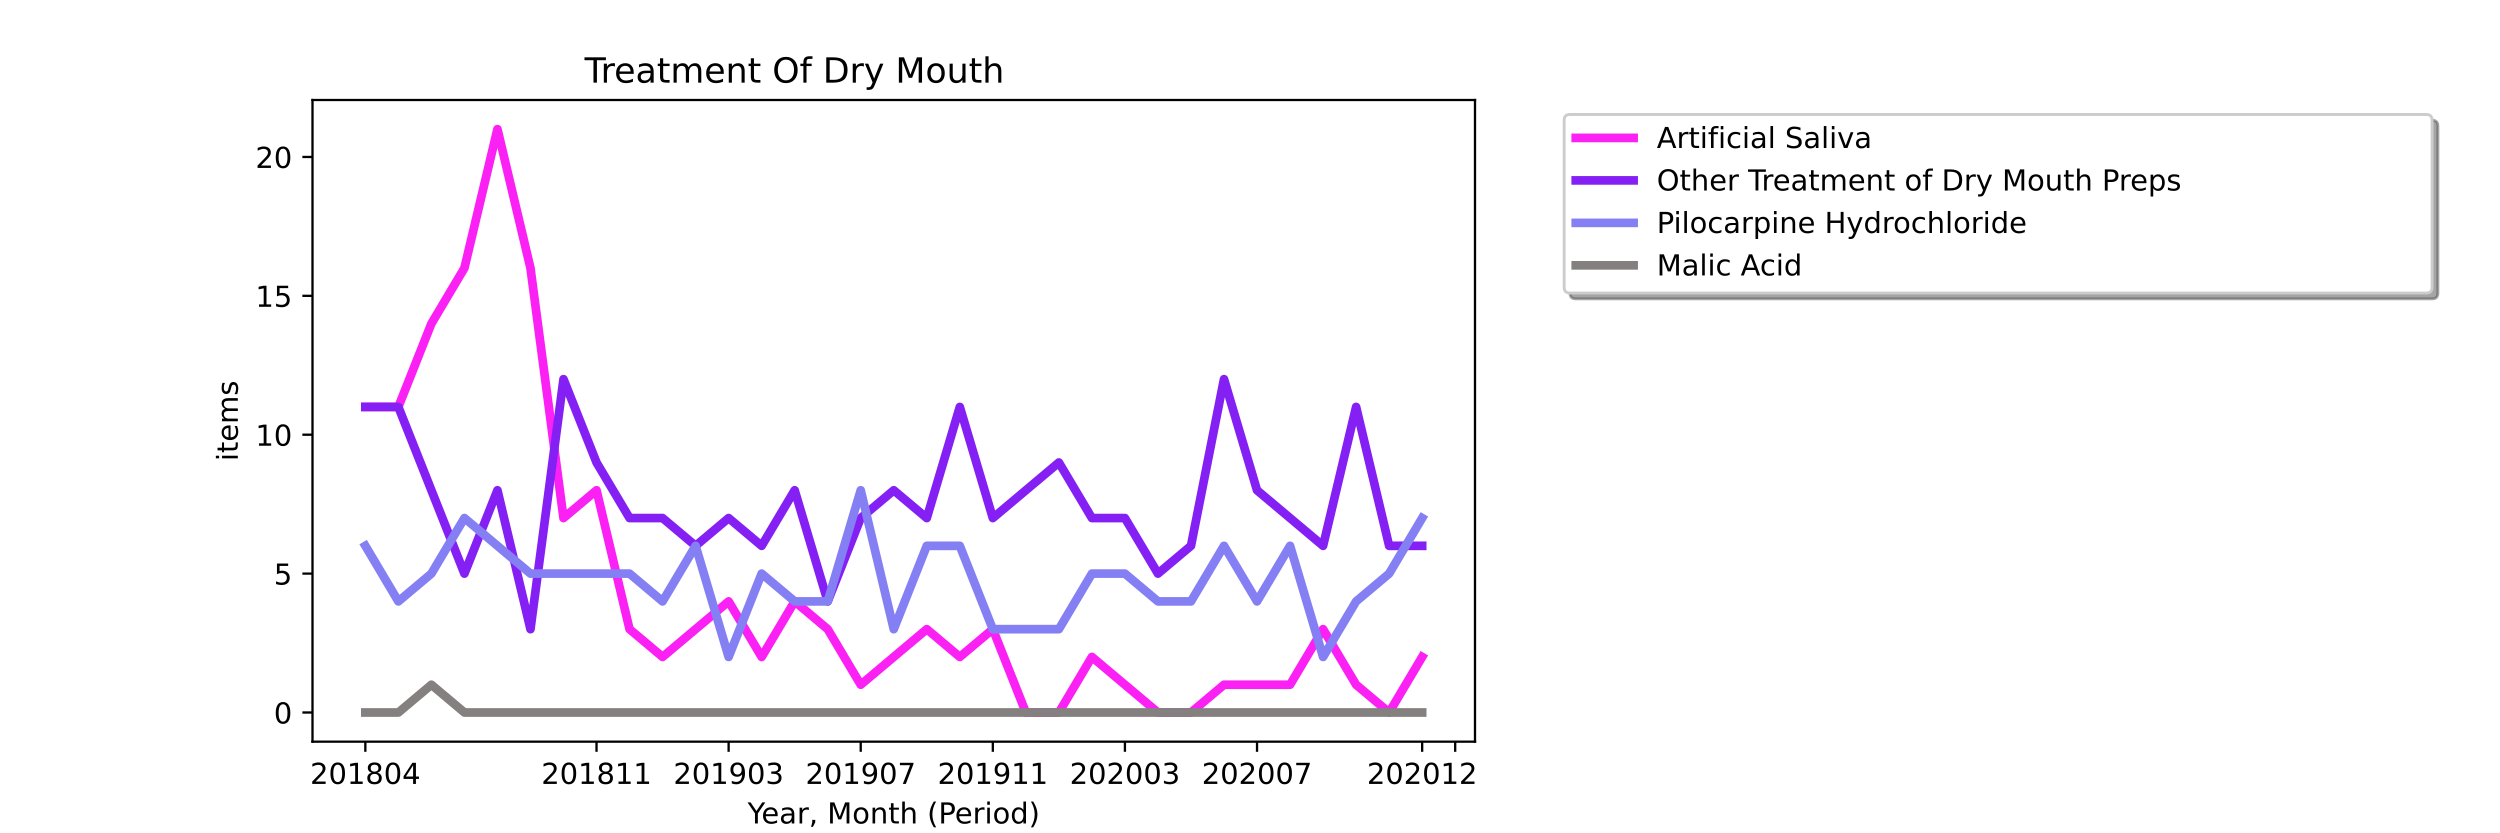 <?xml version="1.0" encoding="utf-8" standalone="no"?>
<!DOCTYPE svg PUBLIC "-//W3C//DTD SVG 1.1//EN"
  "http://www.w3.org/Graphics/SVG/1.1/DTD/svg11.dtd">
<!-- Created with matplotlib (https://matplotlib.org/) -->
<svg height="288pt" version="1.1" viewBox="0 0 864 288" width="864pt" xmlns="http://www.w3.org/2000/svg" xmlns:xlink="http://www.w3.org/1999/xlink">
 <defs>
  <style type="text/css">*{stroke-linecap:butt;stroke-linejoin:round;}</style>
 </defs>
 <g id="figure_1">
  <g id="patch_1">
   <path d="M 0 288 
L 864 288 
L 864 0 
L 0 0 
z
" style="fill:#ffffff;"/>
  </g>
  <g id="axes_1">
   <g id="patch_2">
    <path d="M 108 256.32 
L 509.76 256.32 
L 509.76 34.56 
L 108 34.56 
z
" style="fill:#ffffff;"/>
   </g>
   <g id="matplotlib.axis_1">
    <g id="xtick_1">
     <g id="line2d_1">
      <defs>
       <path d="M 0 0 
L 0 3.5 
" id="m8a7df84b2e" style="stroke:#000000;stroke-width:0.8;"/>
      </defs>
      <g>
       <use style="stroke:#000000;stroke-width:0.8;" x="126.262" xlink:href="#m8a7df84b2e" y="256.32"/>
      </g>
     </g>
     <g id="text_1">
      <!-- 201804 -->
      <g transform="translate(107.174 270.918)scale(0.1 -0.1)">
       <defs>
        <path d="M 19.188 8.297 
L 53.609 8.297 
L 53.609 0 
L 7.328 0 
L 7.328 8.297 
Q 12.938 14.109 22.625 23.891 
Q 32.328 33.688 34.812 36.531 
Q 39.547 41.844 41.422 45.531 
Q 43.312 49.219 43.312 52.781 
Q 43.312 58.594 39.234 62.25 
Q 35.156 65.922 28.609 65.922 
Q 23.969 65.922 18.812 64.312 
Q 13.672 62.703 7.812 59.422 
L 7.812 69.391 
Q 13.766 71.781 18.938 73 
Q 24.125 74.219 28.422 74.219 
Q 39.75 74.219 46.484 68.547 
Q 53.219 62.891 53.219 53.422 
Q 53.219 48.922 51.531 44.891 
Q 49.859 40.875 45.406 35.406 
Q 44.188 33.984 37.641 27.219 
Q 31.109 20.453 19.188 8.297 
z
" id="DejaVuSans-50"/>
        <path d="M 31.781 66.406 
Q 24.172 66.406 20.328 58.906 
Q 16.5 51.422 16.5 36.375 
Q 16.5 21.391 20.328 13.891 
Q 24.172 6.391 31.781 6.391 
Q 39.453 6.391 43.281 13.891 
Q 47.125 21.391 47.125 36.375 
Q 47.125 51.422 43.281 58.906 
Q 39.453 66.406 31.781 66.406 
z
M 31.781 74.219 
Q 44.047 74.219 50.516 64.516 
Q 56.984 54.828 56.984 36.375 
Q 56.984 17.969 50.516 8.266 
Q 44.047 -1.422 31.781 -1.422 
Q 19.531 -1.422 13.062 8.266 
Q 6.594 17.969 6.594 36.375 
Q 6.594 54.828 13.062 64.516 
Q 19.531 74.219 31.781 74.219 
z
" id="DejaVuSans-48"/>
        <path d="M 12.406 8.297 
L 28.516 8.297 
L 28.516 63.922 
L 10.984 60.406 
L 10.984 69.391 
L 28.422 72.906 
L 38.281 72.906 
L 38.281 8.297 
L 54.391 8.297 
L 54.391 0 
L 12.406 0 
z
" id="DejaVuSans-49"/>
        <path d="M 31.781 34.625 
Q 24.75 34.625 20.719 30.859 
Q 16.703 27.094 16.703 20.516 
Q 16.703 13.922 20.719 10.156 
Q 24.75 6.391 31.781 6.391 
Q 38.812 6.391 42.859 10.172 
Q 46.922 13.969 46.922 20.516 
Q 46.922 27.094 42.891 30.859 
Q 38.875 34.625 31.781 34.625 
z
M 21.922 38.812 
Q 15.578 40.375 12.031 44.719 
Q 8.5 49.078 8.5 55.328 
Q 8.5 64.062 14.719 69.141 
Q 20.953 74.219 31.781 74.219 
Q 42.672 74.219 48.875 69.141 
Q 55.078 64.062 55.078 55.328 
Q 55.078 49.078 51.531 44.719 
Q 48 40.375 41.703 38.812 
Q 48.828 37.156 52.797 32.312 
Q 56.781 27.484 56.781 20.516 
Q 56.781 9.906 50.312 4.234 
Q 43.844 -1.422 31.781 -1.422 
Q 19.734 -1.422 13.25 4.234 
Q 6.781 9.906 6.781 20.516 
Q 6.781 27.484 10.781 32.312 
Q 14.797 37.156 21.922 38.812 
z
M 18.312 54.391 
Q 18.312 48.734 21.844 45.562 
Q 25.391 42.391 31.781 42.391 
Q 38.141 42.391 41.719 45.562 
Q 45.312 48.734 45.312 54.391 
Q 45.312 60.062 41.719 63.234 
Q 38.141 66.406 31.781 66.406 
Q 25.391 66.406 21.844 63.234 
Q 18.312 60.062 18.312 54.391 
z
" id="DejaVuSans-56"/>
        <path d="M 37.797 64.312 
L 12.891 25.391 
L 37.797 25.391 
z
M 35.203 72.906 
L 47.609 72.906 
L 47.609 25.391 
L 58.016 25.391 
L 58.016 17.188 
L 47.609 17.188 
L 47.609 0 
L 37.797 0 
L 37.797 17.188 
L 4.891 17.188 
L 4.891 26.703 
z
" id="DejaVuSans-52"/>
       </defs>
       <use xlink:href="#DejaVuSans-50"/>
       <use x="63.623" xlink:href="#DejaVuSans-48"/>
       <use x="127.246" xlink:href="#DejaVuSans-49"/>
       <use x="190.869" xlink:href="#DejaVuSans-56"/>
       <use x="254.492" xlink:href="#DejaVuSans-48"/>
       <use x="318.115" xlink:href="#DejaVuSans-52"/>
      </g>
     </g>
    </g>
    <g id="xtick_2">
     <g id="line2d_2">
      <g>
       <use style="stroke:#000000;stroke-width:0.8;" x="206.157" xlink:href="#m8a7df84b2e" y="256.32"/>
      </g>
     </g>
     <g id="text_2">
      <!-- 201811 -->
      <g transform="translate(187.07 270.918)scale(0.1 -0.1)">
       <use xlink:href="#DejaVuSans-50"/>
       <use x="63.623" xlink:href="#DejaVuSans-48"/>
       <use x="127.246" xlink:href="#DejaVuSans-49"/>
       <use x="190.869" xlink:href="#DejaVuSans-56"/>
       <use x="254.492" xlink:href="#DejaVuSans-49"/>
       <use x="318.115" xlink:href="#DejaVuSans-49"/>
      </g>
     </g>
    </g>
    <g id="xtick_3">
     <g id="line2d_3">
      <g>
       <use style="stroke:#000000;stroke-width:0.8;" x="251.812" xlink:href="#m8a7df84b2e" y="256.32"/>
      </g>
     </g>
     <g id="text_3">
      <!-- 201903 -->
      <g transform="translate(232.724 270.918)scale(0.1 -0.1)">
       <defs>
        <path d="M 10.984 1.516 
L 10.984 10.5 
Q 14.703 8.734 18.5 7.812 
Q 22.312 6.891 25.984 6.891 
Q 35.75 6.891 40.891 13.453 
Q 46.047 20.016 46.781 33.406 
Q 43.953 29.203 39.594 26.953 
Q 35.25 24.703 29.984 24.703 
Q 19.047 24.703 12.672 31.312 
Q 6.297 37.938 6.297 49.422 
Q 6.297 60.641 12.938 67.422 
Q 19.578 74.219 30.609 74.219 
Q 43.266 74.219 49.922 64.516 
Q 56.594 54.828 56.594 36.375 
Q 56.594 19.141 48.406 8.859 
Q 40.234 -1.422 26.422 -1.422 
Q 22.703 -1.422 18.891 -0.688 
Q 15.094 0.047 10.984 1.516 
z
M 30.609 32.422 
Q 37.25 32.422 41.125 36.953 
Q 45.016 41.5 45.016 49.422 
Q 45.016 57.281 41.125 61.844 
Q 37.25 66.406 30.609 66.406 
Q 23.969 66.406 20.094 61.844 
Q 16.219 57.281 16.219 49.422 
Q 16.219 41.5 20.094 36.953 
Q 23.969 32.422 30.609 32.422 
z
" id="DejaVuSans-57"/>
        <path d="M 40.578 39.312 
Q 47.656 37.797 51.625 33 
Q 55.609 28.219 55.609 21.188 
Q 55.609 10.406 48.188 4.484 
Q 40.766 -1.422 27.094 -1.422 
Q 22.516 -1.422 17.656 -0.516 
Q 12.797 0.391 7.625 2.203 
L 7.625 11.719 
Q 11.719 9.328 16.594 8.109 
Q 21.484 6.891 26.812 6.891 
Q 36.078 6.891 40.938 10.547 
Q 45.797 14.203 45.797 21.188 
Q 45.797 27.641 41.281 31.266 
Q 36.766 34.906 28.719 34.906 
L 20.219 34.906 
L 20.219 43.016 
L 29.109 43.016 
Q 36.375 43.016 40.234 45.922 
Q 44.094 48.828 44.094 54.297 
Q 44.094 59.906 40.109 62.906 
Q 36.141 65.922 28.719 65.922 
Q 24.656 65.922 20.016 65.031 
Q 15.375 64.156 9.812 62.312 
L 9.812 71.094 
Q 15.438 72.656 20.344 73.438 
Q 25.25 74.219 29.594 74.219 
Q 40.828 74.219 47.359 69.109 
Q 53.906 64.016 53.906 55.328 
Q 53.906 49.266 50.438 45.094 
Q 46.969 40.922 40.578 39.312 
z
" id="DejaVuSans-51"/>
       </defs>
       <use xlink:href="#DejaVuSans-50"/>
       <use x="63.623" xlink:href="#DejaVuSans-48"/>
       <use x="127.246" xlink:href="#DejaVuSans-49"/>
       <use x="190.869" xlink:href="#DejaVuSans-57"/>
       <use x="254.492" xlink:href="#DejaVuSans-48"/>
       <use x="318.115" xlink:href="#DejaVuSans-51"/>
      </g>
     </g>
    </g>
    <g id="xtick_4">
     <g id="line2d_4">
      <g>
       <use style="stroke:#000000;stroke-width:0.8;" x="297.466" xlink:href="#m8a7df84b2e" y="256.32"/>
      </g>
     </g>
     <g id="text_4">
      <!-- 201907 -->
      <g transform="translate(278.379 270.918)scale(0.1 -0.1)">
       <defs>
        <path d="M 8.203 72.906 
L 55.078 72.906 
L 55.078 68.703 
L 28.609 0 
L 18.312 0 
L 43.219 64.594 
L 8.203 64.594 
z
" id="DejaVuSans-55"/>
       </defs>
       <use xlink:href="#DejaVuSans-50"/>
       <use x="63.623" xlink:href="#DejaVuSans-48"/>
       <use x="127.246" xlink:href="#DejaVuSans-49"/>
       <use x="190.869" xlink:href="#DejaVuSans-57"/>
       <use x="254.492" xlink:href="#DejaVuSans-48"/>
       <use x="318.115" xlink:href="#DejaVuSans-55"/>
      </g>
     </g>
    </g>
    <g id="xtick_5">
     <g id="line2d_5">
      <g>
       <use style="stroke:#000000;stroke-width:0.8;" x="343.121" xlink:href="#m8a7df84b2e" y="256.32"/>
      </g>
     </g>
     <g id="text_5">
      <!-- 201911 -->
      <g transform="translate(324.033 270.918)scale(0.1 -0.1)">
       <use xlink:href="#DejaVuSans-50"/>
       <use x="63.623" xlink:href="#DejaVuSans-48"/>
       <use x="127.246" xlink:href="#DejaVuSans-49"/>
       <use x="190.869" xlink:href="#DejaVuSans-57"/>
       <use x="254.492" xlink:href="#DejaVuSans-49"/>
       <use x="318.115" xlink:href="#DejaVuSans-49"/>
      </g>
     </g>
    </g>
    <g id="xtick_6">
     <g id="line2d_6">
      <g>
       <use style="stroke:#000000;stroke-width:0.8;" x="388.775" xlink:href="#m8a7df84b2e" y="256.32"/>
      </g>
     </g>
     <g id="text_6">
      <!-- 202003 -->
      <g transform="translate(369.688 270.918)scale(0.1 -0.1)">
       <use xlink:href="#DejaVuSans-50"/>
       <use x="63.623" xlink:href="#DejaVuSans-48"/>
       <use x="127.246" xlink:href="#DejaVuSans-50"/>
       <use x="190.869" xlink:href="#DejaVuSans-48"/>
       <use x="254.492" xlink:href="#DejaVuSans-48"/>
       <use x="318.115" xlink:href="#DejaVuSans-51"/>
      </g>
     </g>
    </g>
    <g id="xtick_7">
     <g id="line2d_7">
      <g>
       <use style="stroke:#000000;stroke-width:0.8;" x="434.43" xlink:href="#m8a7df84b2e" y="256.32"/>
      </g>
     </g>
     <g id="text_7">
      <!-- 202007 -->
      <g transform="translate(415.342 270.918)scale(0.1 -0.1)">
       <use xlink:href="#DejaVuSans-50"/>
       <use x="63.623" xlink:href="#DejaVuSans-48"/>
       <use x="127.246" xlink:href="#DejaVuSans-50"/>
       <use x="190.869" xlink:href="#DejaVuSans-48"/>
       <use x="254.492" xlink:href="#DejaVuSans-48"/>
       <use x="318.115" xlink:href="#DejaVuSans-55"/>
      </g>
     </g>
    </g>
    <g id="xtick_8">
     <g id="line2d_8">
      <g>
       <use style="stroke:#000000;stroke-width:0.8;" x="491.498" xlink:href="#m8a7df84b2e" y="256.32"/>
      </g>
     </g>
     <g id="text_8">
      <!-- 202012 -->
      <g transform="translate(472.411 270.918)scale(0.1 -0.1)">
       <use xlink:href="#DejaVuSans-50"/>
       <use x="63.623" xlink:href="#DejaVuSans-48"/>
       <use x="127.246" xlink:href="#DejaVuSans-50"/>
       <use x="190.869" xlink:href="#DejaVuSans-48"/>
       <use x="254.492" xlink:href="#DejaVuSans-49"/>
       <use x="318.115" xlink:href="#DejaVuSans-50"/>
      </g>
     </g>
    </g>
    <g id="xtick_9">
     <g id="line2d_9">
      <g>
       <use style="stroke:#000000;stroke-width:0.8;" x="502.912" xlink:href="#m8a7df84b2e" y="256.32"/>
      </g>
     </g>
    </g>
    <g id="text_9">
     <!-- Year, Month (Period) -->
     <g transform="translate(258.364 284.597)scale(0.1 -0.1)">
      <defs>
       <path d="M -0.203 72.906 
L 10.406 72.906 
L 30.609 42.922 
L 50.688 72.906 
L 61.281 72.906 
L 35.5 34.719 
L 35.5 0 
L 25.594 0 
L 25.594 34.719 
z
" id="DejaVuSans-89"/>
       <path d="M 56.203 29.594 
L 56.203 25.203 
L 14.891 25.203 
Q 15.484 15.922 20.484 11.062 
Q 25.484 6.203 34.422 6.203 
Q 39.594 6.203 44.453 7.469 
Q 49.312 8.734 54.109 11.281 
L 54.109 2.781 
Q 49.266 0.734 44.188 -0.344 
Q 39.109 -1.422 33.891 -1.422 
Q 20.797 -1.422 13.156 6.188 
Q 5.516 13.812 5.516 26.812 
Q 5.516 40.234 12.766 48.109 
Q 20.016 56 32.328 56 
Q 43.359 56 49.781 48.891 
Q 56.203 41.797 56.203 29.594 
z
M 47.219 32.234 
Q 47.125 39.594 43.094 43.984 
Q 39.062 48.391 32.422 48.391 
Q 24.906 48.391 20.391 44.141 
Q 15.875 39.891 15.188 32.172 
z
" id="DejaVuSans-101"/>
       <path d="M 34.281 27.484 
Q 23.391 27.484 19.188 25 
Q 14.984 22.516 14.984 16.5 
Q 14.984 11.719 18.141 8.906 
Q 21.297 6.109 26.703 6.109 
Q 34.188 6.109 38.703 11.406 
Q 43.219 16.703 43.219 25.484 
L 43.219 27.484 
z
M 52.203 31.203 
L 52.203 0 
L 43.219 0 
L 43.219 8.297 
Q 40.141 3.328 35.547 0.953 
Q 30.953 -1.422 24.312 -1.422 
Q 15.922 -1.422 10.953 3.297 
Q 6 8.016 6 15.922 
Q 6 25.141 12.172 29.828 
Q 18.359 34.516 30.609 34.516 
L 43.219 34.516 
L 43.219 35.406 
Q 43.219 41.609 39.141 45 
Q 35.062 48.391 27.688 48.391 
Q 23 48.391 18.547 47.266 
Q 14.109 46.141 10.016 43.891 
L 10.016 52.203 
Q 14.938 54.109 19.578 55.047 
Q 24.219 56 28.609 56 
Q 40.484 56 46.344 49.844 
Q 52.203 43.703 52.203 31.203 
z
" id="DejaVuSans-97"/>
       <path d="M 41.109 46.297 
Q 39.594 47.172 37.812 47.578 
Q 36.031 48 33.891 48 
Q 26.266 48 22.188 43.047 
Q 18.109 38.094 18.109 28.812 
L 18.109 0 
L 9.078 0 
L 9.078 54.688 
L 18.109 54.688 
L 18.109 46.188 
Q 20.953 51.172 25.484 53.578 
Q 30.031 56 36.531 56 
Q 37.453 56 38.578 55.875 
Q 39.703 55.766 41.062 55.516 
z
" id="DejaVuSans-114"/>
       <path d="M 11.719 12.406 
L 22.016 12.406 
L 22.016 4 
L 14.016 -11.625 
L 7.719 -11.625 
L 11.719 4 
z
" id="DejaVuSans-44"/>
       <path id="DejaVuSans-32"/>
       <path d="M 9.812 72.906 
L 24.516 72.906 
L 43.109 23.297 
L 61.812 72.906 
L 76.516 72.906 
L 76.516 0 
L 66.891 0 
L 66.891 64.016 
L 48.094 14.016 
L 38.188 14.016 
L 19.391 64.016 
L 19.391 0 
L 9.812 0 
z
" id="DejaVuSans-77"/>
       <path d="M 30.609 48.391 
Q 23.391 48.391 19.188 42.75 
Q 14.984 37.109 14.984 27.297 
Q 14.984 17.484 19.156 11.844 
Q 23.344 6.203 30.609 6.203 
Q 37.797 6.203 41.984 11.859 
Q 46.188 17.531 46.188 27.297 
Q 46.188 37.016 41.984 42.703 
Q 37.797 48.391 30.609 48.391 
z
M 30.609 56 
Q 42.328 56 49.016 48.375 
Q 55.719 40.766 55.719 27.297 
Q 55.719 13.875 49.016 6.219 
Q 42.328 -1.422 30.609 -1.422 
Q 18.844 -1.422 12.172 6.219 
Q 5.516 13.875 5.516 27.297 
Q 5.516 40.766 12.172 48.375 
Q 18.844 56 30.609 56 
z
" id="DejaVuSans-111"/>
       <path d="M 54.891 33.016 
L 54.891 0 
L 45.906 0 
L 45.906 32.719 
Q 45.906 40.484 42.875 44.328 
Q 39.844 48.188 33.797 48.188 
Q 26.516 48.188 22.312 43.547 
Q 18.109 38.922 18.109 30.906 
L 18.109 0 
L 9.078 0 
L 9.078 54.688 
L 18.109 54.688 
L 18.109 46.188 
Q 21.344 51.125 25.703 53.562 
Q 30.078 56 35.797 56 
Q 45.219 56 50.047 50.172 
Q 54.891 44.344 54.891 33.016 
z
" id="DejaVuSans-110"/>
       <path d="M 18.312 70.219 
L 18.312 54.688 
L 36.812 54.688 
L 36.812 47.703 
L 18.312 47.703 
L 18.312 18.016 
Q 18.312 11.328 20.141 9.422 
Q 21.969 7.516 27.594 7.516 
L 36.812 7.516 
L 36.812 0 
L 27.594 0 
Q 17.188 0 13.234 3.875 
Q 9.281 7.766 9.281 18.016 
L 9.281 47.703 
L 2.688 47.703 
L 2.688 54.688 
L 9.281 54.688 
L 9.281 70.219 
z
" id="DejaVuSans-116"/>
       <path d="M 54.891 33.016 
L 54.891 0 
L 45.906 0 
L 45.906 32.719 
Q 45.906 40.484 42.875 44.328 
Q 39.844 48.188 33.797 48.188 
Q 26.516 48.188 22.312 43.547 
Q 18.109 38.922 18.109 30.906 
L 18.109 0 
L 9.078 0 
L 9.078 75.984 
L 18.109 75.984 
L 18.109 46.188 
Q 21.344 51.125 25.703 53.562 
Q 30.078 56 35.797 56 
Q 45.219 56 50.047 50.172 
Q 54.891 44.344 54.891 33.016 
z
" id="DejaVuSans-104"/>
       <path d="M 31 75.875 
Q 24.469 64.656 21.281 53.656 
Q 18.109 42.672 18.109 31.391 
Q 18.109 20.125 21.312 9.062 
Q 24.516 -2 31 -13.188 
L 23.188 -13.188 
Q 15.875 -1.703 12.234 9.375 
Q 8.594 20.453 8.594 31.391 
Q 8.594 42.281 12.203 53.312 
Q 15.828 64.359 23.188 75.875 
z
" id="DejaVuSans-40"/>
       <path d="M 19.672 64.797 
L 19.672 37.406 
L 32.078 37.406 
Q 38.969 37.406 42.719 40.969 
Q 46.484 44.531 46.484 51.125 
Q 46.484 57.672 42.719 61.234 
Q 38.969 64.797 32.078 64.797 
z
M 9.812 72.906 
L 32.078 72.906 
Q 44.344 72.906 50.609 67.359 
Q 56.891 61.812 56.891 51.125 
Q 56.891 40.328 50.609 34.812 
Q 44.344 29.297 32.078 29.297 
L 19.672 29.297 
L 19.672 0 
L 9.812 0 
z
" id="DejaVuSans-80"/>
       <path d="M 9.422 54.688 
L 18.406 54.688 
L 18.406 0 
L 9.422 0 
z
M 9.422 75.984 
L 18.406 75.984 
L 18.406 64.594 
L 9.422 64.594 
z
" id="DejaVuSans-105"/>
       <path d="M 45.406 46.391 
L 45.406 75.984 
L 54.391 75.984 
L 54.391 0 
L 45.406 0 
L 45.406 8.203 
Q 42.578 3.328 38.25 0.953 
Q 33.938 -1.422 27.875 -1.422 
Q 17.969 -1.422 11.734 6.484 
Q 5.516 14.406 5.516 27.297 
Q 5.516 40.188 11.734 48.094 
Q 17.969 56 27.875 56 
Q 33.938 56 38.25 53.625 
Q 42.578 51.266 45.406 46.391 
z
M 14.797 27.297 
Q 14.797 17.391 18.875 11.75 
Q 22.953 6.109 30.078 6.109 
Q 37.203 6.109 41.297 11.75 
Q 45.406 17.391 45.406 27.297 
Q 45.406 37.203 41.297 42.844 
Q 37.203 48.484 30.078 48.484 
Q 22.953 48.484 18.875 42.844 
Q 14.797 37.203 14.797 27.297 
z
" id="DejaVuSans-100"/>
       <path d="M 8.016 75.875 
L 15.828 75.875 
Q 23.141 64.359 26.781 53.312 
Q 30.422 42.281 30.422 31.391 
Q 30.422 20.453 26.781 9.375 
Q 23.141 -1.703 15.828 -13.188 
L 8.016 -13.188 
Q 14.5 -2 17.703 9.062 
Q 20.906 20.125 20.906 31.391 
Q 20.906 42.672 17.703 53.656 
Q 14.5 64.656 8.016 75.875 
z
" id="DejaVuSans-41"/>
      </defs>
      <use xlink:href="#DejaVuSans-89"/>
      <use x="47.834" xlink:href="#DejaVuSans-101"/>
      <use x="109.357" xlink:href="#DejaVuSans-97"/>
      <use x="170.637" xlink:href="#DejaVuSans-114"/>
      <use x="211.75" xlink:href="#DejaVuSans-44"/>
      <use x="243.537" xlink:href="#DejaVuSans-32"/>
      <use x="275.324" xlink:href="#DejaVuSans-77"/>
      <use x="361.604" xlink:href="#DejaVuSans-111"/>
      <use x="422.785" xlink:href="#DejaVuSans-110"/>
      <use x="486.164" xlink:href="#DejaVuSans-116"/>
      <use x="525.373" xlink:href="#DejaVuSans-104"/>
      <use x="588.752" xlink:href="#DejaVuSans-32"/>
      <use x="620.539" xlink:href="#DejaVuSans-40"/>
      <use x="659.553" xlink:href="#DejaVuSans-80"/>
      <use x="716.23" xlink:href="#DejaVuSans-101"/>
      <use x="777.754" xlink:href="#DejaVuSans-114"/>
      <use x="818.867" xlink:href="#DejaVuSans-105"/>
      <use x="846.65" xlink:href="#DejaVuSans-111"/>
      <use x="907.832" xlink:href="#DejaVuSans-100"/>
      <use x="971.309" xlink:href="#DejaVuSans-41"/>
     </g>
    </g>
   </g>
   <g id="matplotlib.axis_2">
    <g id="ytick_1">
     <g id="line2d_10">
      <defs>
       <path d="M 0 0 
L -3.5 0 
" id="mffab2684aa" style="stroke:#000000;stroke-width:0.8;"/>
      </defs>
      <g>
       <use style="stroke:#000000;stroke-width:0.8;" x="108" xlink:href="#mffab2684aa" y="246.24"/>
      </g>
     </g>
     <g id="text_10">
      <!-- 0 -->
      <g transform="translate(94.638 250.039)scale(0.1 -0.1)">
       <use xlink:href="#DejaVuSans-48"/>
      </g>
     </g>
    </g>
    <g id="ytick_2">
     <g id="line2d_11">
      <g>
       <use style="stroke:#000000;stroke-width:0.8;" x="108" xlink:href="#mffab2684aa" y="198.24"/>
      </g>
     </g>
     <g id="text_11">
      <!-- 5 -->
      <g transform="translate(94.638 202.039)scale(0.1 -0.1)">
       <defs>
        <path d="M 10.797 72.906 
L 49.516 72.906 
L 49.516 64.594 
L 19.828 64.594 
L 19.828 46.734 
Q 21.969 47.469 24.109 47.828 
Q 26.266 48.188 28.422 48.188 
Q 40.625 48.188 47.75 41.5 
Q 54.891 34.812 54.891 23.391 
Q 54.891 11.625 47.562 5.094 
Q 40.234 -1.422 26.906 -1.422 
Q 22.312 -1.422 17.547 -0.641 
Q 12.797 0.141 7.719 1.703 
L 7.719 11.625 
Q 12.109 9.234 16.797 8.062 
Q 21.484 6.891 26.703 6.891 
Q 35.156 6.891 40.078 11.328 
Q 45.016 15.766 45.016 23.391 
Q 45.016 31 40.078 35.438 
Q 35.156 39.891 26.703 39.891 
Q 22.75 39.891 18.812 39.016 
Q 14.891 38.141 10.797 36.281 
z
" id="DejaVuSans-53"/>
       </defs>
       <use xlink:href="#DejaVuSans-53"/>
      </g>
     </g>
    </g>
    <g id="ytick_3">
     <g id="line2d_12">
      <g>
       <use style="stroke:#000000;stroke-width:0.8;" x="108" xlink:href="#mffab2684aa" y="150.24"/>
      </g>
     </g>
     <g id="text_12">
      <!-- 10 -->
      <g transform="translate(88.275 154.039)scale(0.1 -0.1)">
       <use xlink:href="#DejaVuSans-49"/>
       <use x="63.623" xlink:href="#DejaVuSans-48"/>
      </g>
     </g>
    </g>
    <g id="ytick_4">
     <g id="line2d_13">
      <g>
       <use style="stroke:#000000;stroke-width:0.8;" x="108" xlink:href="#mffab2684aa" y="102.24"/>
      </g>
     </g>
     <g id="text_13">
      <!-- 15 -->
      <g transform="translate(88.275 106.039)scale(0.1 -0.1)">
       <use xlink:href="#DejaVuSans-49"/>
       <use x="63.623" xlink:href="#DejaVuSans-53"/>
      </g>
     </g>
    </g>
    <g id="ytick_5">
     <g id="line2d_14">
      <g>
       <use style="stroke:#000000;stroke-width:0.8;" x="108" xlink:href="#mffab2684aa" y="54.24"/>
      </g>
     </g>
     <g id="text_14">
      <!-- 20 -->
      <g transform="translate(88.275 58.039)scale(0.1 -0.1)">
       <use xlink:href="#DejaVuSans-50"/>
       <use x="63.623" xlink:href="#DejaVuSans-48"/>
      </g>
     </g>
    </g>
    <g id="text_15">
     <!-- items -->
     <g transform="translate(82.195 159.341)rotate(-90)scale(0.1 -0.1)">
      <defs>
       <path d="M 52 44.188 
Q 55.375 50.25 60.062 53.125 
Q 64.75 56 71.094 56 
Q 79.641 56 84.281 50.016 
Q 88.922 44.047 88.922 33.016 
L 88.922 0 
L 79.891 0 
L 79.891 32.719 
Q 79.891 40.578 77.094 44.375 
Q 74.312 48.188 68.609 48.188 
Q 61.625 48.188 57.562 43.547 
Q 53.516 38.922 53.516 30.906 
L 53.516 0 
L 44.484 0 
L 44.484 32.719 
Q 44.484 40.625 41.703 44.406 
Q 38.922 48.188 33.109 48.188 
Q 26.219 48.188 22.156 43.531 
Q 18.109 38.875 18.109 30.906 
L 18.109 0 
L 9.078 0 
L 9.078 54.688 
L 18.109 54.688 
L 18.109 46.188 
Q 21.188 51.219 25.484 53.609 
Q 29.781 56 35.688 56 
Q 41.656 56 45.828 52.969 
Q 50 49.953 52 44.188 
z
" id="DejaVuSans-109"/>
       <path d="M 44.281 53.078 
L 44.281 44.578 
Q 40.484 46.531 36.375 47.5 
Q 32.281 48.484 27.875 48.484 
Q 21.188 48.484 17.844 46.438 
Q 14.5 44.391 14.5 40.281 
Q 14.5 37.156 16.891 35.375 
Q 19.281 33.594 26.516 31.984 
L 29.594 31.297 
Q 39.156 29.25 43.188 25.516 
Q 47.219 21.781 47.219 15.094 
Q 47.219 7.469 41.188 3.016 
Q 35.156 -1.422 24.609 -1.422 
Q 20.219 -1.422 15.453 -0.562 
Q 10.688 0.297 5.422 2 
L 5.422 11.281 
Q 10.406 8.688 15.234 7.391 
Q 20.062 6.109 24.812 6.109 
Q 31.156 6.109 34.562 8.281 
Q 37.984 10.453 37.984 14.406 
Q 37.984 18.062 35.516 20.016 
Q 33.062 21.969 24.703 23.781 
L 21.578 24.516 
Q 13.234 26.266 9.516 29.906 
Q 5.812 33.547 5.812 39.891 
Q 5.812 47.609 11.281 51.797 
Q 16.75 56 26.812 56 
Q 31.781 56 36.172 55.266 
Q 40.578 54.547 44.281 53.078 
z
" id="DejaVuSans-115"/>
      </defs>
      <use xlink:href="#DejaVuSans-105"/>
      <use x="27.783" xlink:href="#DejaVuSans-116"/>
      <use x="66.992" xlink:href="#DejaVuSans-101"/>
      <use x="128.516" xlink:href="#DejaVuSans-109"/>
      <use x="225.928" xlink:href="#DejaVuSans-115"/>
     </g>
    </g>
   </g>
   <g id="line2d_15">
    <path clip-path="url(#p334efef990)" d="M 126.262 140.64 
L 137.675 140.64 
L 149.089 111.84 
L 160.503 92.64 
L 171.916 44.64 
L 183.33 92.64 
L 194.744 179.04 
L 206.157 169.44 
L 217.571 217.44 
L 228.985 227.04 
L 240.398 217.44 
L 251.812 207.84 
L 263.225 227.04 
L 274.639 207.84 
L 286.053 217.44 
L 297.466 236.64 
L 308.88 227.04 
L 320.294 217.44 
L 331.707 227.04 
L 343.121 217.44 
L 354.535 246.24 
L 365.948 246.24 
L 377.362 227.04 
L 388.775 236.64 
L 400.189 246.24 
L 411.603 246.24 
L 423.016 236.64 
L 434.43 236.64 
L 445.844 236.64 
L 457.257 217.44 
L 468.671 236.64 
L 480.085 246.24 
L 491.498 227.04 
" style="fill:none;stroke:#fb20f3;stroke-linecap:square;stroke-width:3;"/>
   </g>
   <g id="line2d_16">
    <path clip-path="url(#p334efef990)" d="M 126.262 140.64 
L 137.675 140.64 
L 149.089 169.44 
L 160.503 198.24 
L 171.916 169.44 
L 183.33 217.44 
L 194.744 131.04 
L 206.157 159.84 
L 217.571 179.04 
L 228.985 179.04 
L 240.398 188.64 
L 251.812 179.04 
L 263.225 188.64 
L 274.639 169.44 
L 286.053 207.84 
L 297.466 179.04 
L 308.88 169.44 
L 320.294 179.04 
L 331.707 140.64 
L 343.121 179.04 
L 354.535 169.44 
L 365.948 159.84 
L 377.362 179.04 
L 388.775 179.04 
L 400.189 198.24 
L 411.603 188.64 
L 423.016 131.04 
L 434.43 169.44 
L 445.844 179.04 
L 457.257 188.64 
L 468.671 140.64 
L 480.085 188.64 
L 491.498 188.64 
" style="fill:none;stroke:#8420f3;stroke-linecap:square;stroke-width:3;"/>
   </g>
   <g id="line2d_17">
    <path clip-path="url(#p334efef990)" d="M 126.262 188.64 
L 137.675 207.84 
L 149.089 198.24 
L 160.503 179.04 
L 171.916 188.64 
L 183.33 198.24 
L 194.744 198.24 
L 206.157 198.24 
L 217.571 198.24 
L 228.985 207.84 
L 240.398 188.64 
L 251.812 227.04 
L 263.225 198.24 
L 274.639 207.84 
L 286.053 207.84 
L 297.466 169.44 
L 308.88 217.44 
L 320.294 188.64 
L 331.707 188.64 
L 343.121 217.44 
L 354.535 217.44 
L 365.948 217.44 
L 377.362 198.24 
L 388.775 198.24 
L 400.189 207.84 
L 411.603 207.84 
L 423.016 188.64 
L 434.43 207.84 
L 445.844 188.64 
L 457.257 227.04 
L 468.671 207.84 
L 480.085 198.24 
L 491.498 179.04 
" style="fill:none;stroke:#8480f3;stroke-linecap:square;stroke-width:3;"/>
   </g>
   <g id="line2d_18">
    <path clip-path="url(#p334efef990)" d="M 126.262 246.24 
L 137.675 246.24 
L 149.089 236.64 
L 160.503 246.24 
L 171.916 246.24 
L 183.33 246.24 
L 194.744 246.24 
L 206.157 246.24 
L 217.571 246.24 
L 228.985 246.24 
L 240.398 246.24 
L 251.812 246.24 
L 263.225 246.24 
L 274.639 246.24 
L 286.053 246.24 
L 297.466 246.24 
L 308.88 246.24 
L 320.294 246.24 
L 331.707 246.24 
L 343.121 246.24 
L 354.535 246.24 
L 365.948 246.24 
L 377.362 246.24 
L 388.775 246.24 
L 400.189 246.24 
L 411.603 246.24 
L 423.016 246.24 
L 434.43 246.24 
L 445.844 246.24 
L 457.257 246.24 
L 468.671 246.24 
L 480.085 246.24 
L 491.498 246.24 
" style="fill:none;stroke:#84807f;stroke-linecap:square;stroke-width:3;"/>
   </g>
   <g id="patch_3">
    <path d="M 108 256.32 
L 108 34.56 
" style="fill:none;stroke:#000000;stroke-linecap:square;stroke-linejoin:miter;stroke-width:0.8;"/>
   </g>
   <g id="patch_4">
    <path d="M 509.76 256.32 
L 509.76 34.56 
" style="fill:none;stroke:#000000;stroke-linecap:square;stroke-linejoin:miter;stroke-width:0.8;"/>
   </g>
   <g id="patch_5">
    <path d="M 108 256.32 
L 509.76 256.32 
" style="fill:none;stroke:#000000;stroke-linecap:square;stroke-linejoin:miter;stroke-width:0.8;"/>
   </g>
   <g id="patch_6">
    <path d="M 108 34.56 
L 509.76 34.56 
" style="fill:none;stroke:#000000;stroke-linecap:square;stroke-linejoin:miter;stroke-width:0.8;"/>
   </g>
   <g id="text_16">
    <!-- Treatment Of Dry Mouth                   -->
    <g transform="translate(202.034 28.56)scale(0.12 -0.12)">
     <defs>
      <path d="M -0.297 72.906 
L 61.375 72.906 
L 61.375 64.594 
L 35.5 64.594 
L 35.5 0 
L 25.594 0 
L 25.594 64.594 
L -0.297 64.594 
z
" id="DejaVuSans-84"/>
      <path d="M 39.406 66.219 
Q 28.656 66.219 22.328 58.203 
Q 16.016 50.203 16.016 36.375 
Q 16.016 22.609 22.328 14.594 
Q 28.656 6.594 39.406 6.594 
Q 50.141 6.594 56.422 14.594 
Q 62.703 22.609 62.703 36.375 
Q 62.703 50.203 56.422 58.203 
Q 50.141 66.219 39.406 66.219 
z
M 39.406 74.219 
Q 54.734 74.219 63.906 63.938 
Q 73.094 53.656 73.094 36.375 
Q 73.094 19.141 63.906 8.859 
Q 54.734 -1.422 39.406 -1.422 
Q 24.031 -1.422 14.812 8.828 
Q 5.609 19.094 5.609 36.375 
Q 5.609 53.656 14.812 63.938 
Q 24.031 74.219 39.406 74.219 
z
" id="DejaVuSans-79"/>
      <path d="M 37.109 75.984 
L 37.109 68.5 
L 28.516 68.5 
Q 23.688 68.5 21.797 66.547 
Q 19.922 64.594 19.922 59.516 
L 19.922 54.688 
L 34.719 54.688 
L 34.719 47.703 
L 19.922 47.703 
L 19.922 0 
L 10.891 0 
L 10.891 47.703 
L 2.297 47.703 
L 2.297 54.688 
L 10.891 54.688 
L 10.891 58.5 
Q 10.891 67.625 15.141 71.797 
Q 19.391 75.984 28.609 75.984 
z
" id="DejaVuSans-102"/>
      <path d="M 19.672 64.797 
L 19.672 8.109 
L 31.594 8.109 
Q 46.688 8.109 53.688 14.938 
Q 60.688 21.781 60.688 36.531 
Q 60.688 51.172 53.688 57.984 
Q 46.688 64.797 31.594 64.797 
z
M 9.812 72.906 
L 30.078 72.906 
Q 51.266 72.906 61.172 64.094 
Q 71.094 55.281 71.094 36.531 
Q 71.094 17.672 61.125 8.828 
Q 51.172 0 30.078 0 
L 9.812 0 
z
" id="DejaVuSans-68"/>
      <path d="M 32.172 -5.078 
Q 28.375 -14.844 24.75 -17.812 
Q 21.141 -20.797 15.094 -20.797 
L 7.906 -20.797 
L 7.906 -13.281 
L 13.188 -13.281 
Q 16.891 -13.281 18.938 -11.516 
Q 21 -9.766 23.484 -3.219 
L 25.094 0.875 
L 2.984 54.688 
L 12.5 54.688 
L 29.594 11.922 
L 46.688 54.688 
L 56.203 54.688 
z
" id="DejaVuSans-121"/>
      <path d="M 8.5 21.578 
L 8.5 54.688 
L 17.484 54.688 
L 17.484 21.922 
Q 17.484 14.156 20.5 10.266 
Q 23.531 6.391 29.594 6.391 
Q 36.859 6.391 41.078 11.031 
Q 45.312 15.672 45.312 23.688 
L 45.312 54.688 
L 54.297 54.688 
L 54.297 0 
L 45.312 0 
L 45.312 8.406 
Q 42.047 3.422 37.719 1 
Q 33.406 -1.422 27.688 -1.422 
Q 18.266 -1.422 13.375 4.438 
Q 8.5 10.297 8.5 21.578 
z
M 31.109 56 
z
" id="DejaVuSans-117"/>
     </defs>
     <use xlink:href="#DejaVuSans-84"/>
     <use x="46.334" xlink:href="#DejaVuSans-114"/>
     <use x="85.197" xlink:href="#DejaVuSans-101"/>
     <use x="146.721" xlink:href="#DejaVuSans-97"/>
     <use x="208" xlink:href="#DejaVuSans-116"/>
     <use x="247.209" xlink:href="#DejaVuSans-109"/>
     <use x="344.621" xlink:href="#DejaVuSans-101"/>
     <use x="406.145" xlink:href="#DejaVuSans-110"/>
     <use x="469.523" xlink:href="#DejaVuSans-116"/>
     <use x="508.732" xlink:href="#DejaVuSans-32"/>
     <use x="540.52" xlink:href="#DejaVuSans-79"/>
     <use x="619.23" xlink:href="#DejaVuSans-102"/>
     <use x="654.436" xlink:href="#DejaVuSans-32"/>
     <use x="686.223" xlink:href="#DejaVuSans-68"/>
     <use x="763.225" xlink:href="#DejaVuSans-114"/>
     <use x="804.338" xlink:href="#DejaVuSans-121"/>
     <use x="863.518" xlink:href="#DejaVuSans-32"/>
     <use x="895.305" xlink:href="#DejaVuSans-77"/>
     <use x="981.584" xlink:href="#DejaVuSans-111"/>
     <use x="1042.766" xlink:href="#DejaVuSans-117"/>
     <use x="1106.145" xlink:href="#DejaVuSans-116"/>
     <use x="1145.354" xlink:href="#DejaVuSans-104"/>
     <use x="1208.732" xlink:href="#DejaVuSans-32"/>
     <use x="1240.52" xlink:href="#DejaVuSans-32"/>
     <use x="1272.307" xlink:href="#DejaVuSans-32"/>
     <use x="1304.094" xlink:href="#DejaVuSans-32"/>
     <use x="1335.881" xlink:href="#DejaVuSans-32"/>
     <use x="1367.668" xlink:href="#DejaVuSans-32"/>
     <use x="1399.455" xlink:href="#DejaVuSans-32"/>
     <use x="1431.242" xlink:href="#DejaVuSans-32"/>
     <use x="1463.029" xlink:href="#DejaVuSans-32"/>
     <use x="1494.816" xlink:href="#DejaVuSans-32"/>
     <use x="1526.604" xlink:href="#DejaVuSans-32"/>
     <use x="1558.391" xlink:href="#DejaVuSans-32"/>
     <use x="1590.178" xlink:href="#DejaVuSans-32"/>
     <use x="1621.965" xlink:href="#DejaVuSans-32"/>
     <use x="1653.752" xlink:href="#DejaVuSans-32"/>
     <use x="1685.539" xlink:href="#DejaVuSans-32"/>
     <use x="1717.326" xlink:href="#DejaVuSans-32"/>
     <use x="1749.113" xlink:href="#DejaVuSans-32"/>
    </g>
   </g>
   <g id="legend_1">
    <g id="patch_7">
     <path d="M 544.577 103.272 
L 840.527 103.272 
Q 842.527 103.272 842.527 101.272 
L 842.527 43.56 
Q 842.527 41.56 840.527 41.56 
L 544.577 41.56 
Q 542.577 41.56 542.577 43.56 
L 542.577 101.272 
Q 542.577 103.272 544.577 103.272 
z
" style="fill:#4c4c4c;opacity:0.5;stroke:#4c4c4c;stroke-linejoin:miter;"/>
    </g>
    <g id="patch_8">
     <path d="M 542.577 101.272 
L 838.527 101.272 
Q 840.527 101.272 840.527 99.272 
L 840.527 41.56 
Q 840.527 39.56 838.527 39.56 
L 542.577 39.56 
Q 540.577 39.56 540.577 41.56 
L 540.577 99.272 
Q 540.577 101.272 542.577 101.272 
z
" style="fill:#ffffff;stroke:#cccccc;stroke-linejoin:miter;"/>
    </g>
    <g id="line2d_19">
     <path d="M 544.577 47.658 
L 564.577 47.658 
" style="fill:none;stroke:#fb20f3;stroke-linecap:square;stroke-width:3;"/>
    </g>
    <g id="line2d_20"/>
    <g id="text_17">
     <!-- Artificial Saliva                                            -->
     <g transform="translate(572.577 51.158)scale(0.1 -0.1)">
      <defs>
       <path d="M 34.188 63.188 
L 20.797 26.906 
L 47.609 26.906 
z
M 28.609 72.906 
L 39.797 72.906 
L 67.578 0 
L 57.328 0 
L 50.688 18.703 
L 17.828 18.703 
L 11.188 0 
L 0.781 0 
z
" id="DejaVuSans-65"/>
       <path d="M 48.781 52.594 
L 48.781 44.188 
Q 44.969 46.297 41.141 47.344 
Q 37.312 48.391 33.406 48.391 
Q 24.656 48.391 19.812 42.844 
Q 14.984 37.312 14.984 27.297 
Q 14.984 17.281 19.812 11.734 
Q 24.656 6.203 33.406 6.203 
Q 37.312 6.203 41.141 7.25 
Q 44.969 8.297 48.781 10.406 
L 48.781 2.094 
Q 45.016 0.344 40.984 -0.531 
Q 36.969 -1.422 32.422 -1.422 
Q 20.062 -1.422 12.781 6.344 
Q 5.516 14.109 5.516 27.297 
Q 5.516 40.672 12.859 48.328 
Q 20.219 56 33.016 56 
Q 37.156 56 41.109 55.141 
Q 45.062 54.297 48.781 52.594 
z
" id="DejaVuSans-99"/>
       <path d="M 9.422 75.984 
L 18.406 75.984 
L 18.406 0 
L 9.422 0 
z
" id="DejaVuSans-108"/>
       <path d="M 53.516 70.516 
L 53.516 60.891 
Q 47.906 63.578 42.922 64.891 
Q 37.938 66.219 33.297 66.219 
Q 25.25 66.219 20.875 63.094 
Q 16.5 59.969 16.5 54.203 
Q 16.5 49.359 19.406 46.891 
Q 22.312 44.438 30.422 42.922 
L 36.375 41.703 
Q 47.406 39.594 52.656 34.297 
Q 57.906 29 57.906 20.125 
Q 57.906 9.516 50.797 4.047 
Q 43.703 -1.422 29.984 -1.422 
Q 24.812 -1.422 18.969 -0.25 
Q 13.141 0.922 6.891 3.219 
L 6.891 13.375 
Q 12.891 10.016 18.656 8.297 
Q 24.422 6.594 29.984 6.594 
Q 38.422 6.594 43.016 9.906 
Q 47.609 13.234 47.609 19.391 
Q 47.609 24.75 44.312 27.781 
Q 41.016 30.812 33.5 32.328 
L 27.484 33.5 
Q 16.453 35.688 11.516 40.375 
Q 6.594 45.062 6.594 53.422 
Q 6.594 63.094 13.406 68.656 
Q 20.219 74.219 32.172 74.219 
Q 37.312 74.219 42.625 73.281 
Q 47.953 72.359 53.516 70.516 
z
" id="DejaVuSans-83"/>
       <path d="M 2.984 54.688 
L 12.5 54.688 
L 29.594 8.797 
L 46.688 54.688 
L 56.203 54.688 
L 35.688 0 
L 23.484 0 
z
" id="DejaVuSans-118"/>
      </defs>
      <use xlink:href="#DejaVuSans-65"/>
      <use x="68.408" xlink:href="#DejaVuSans-114"/>
      <use x="109.521" xlink:href="#DejaVuSans-116"/>
      <use x="148.73" xlink:href="#DejaVuSans-105"/>
      <use x="176.514" xlink:href="#DejaVuSans-102"/>
      <use x="211.719" xlink:href="#DejaVuSans-105"/>
      <use x="239.502" xlink:href="#DejaVuSans-99"/>
      <use x="294.482" xlink:href="#DejaVuSans-105"/>
      <use x="322.266" xlink:href="#DejaVuSans-97"/>
      <use x="383.545" xlink:href="#DejaVuSans-108"/>
      <use x="411.328" xlink:href="#DejaVuSans-32"/>
      <use x="443.115" xlink:href="#DejaVuSans-83"/>
      <use x="506.592" xlink:href="#DejaVuSans-97"/>
      <use x="567.871" xlink:href="#DejaVuSans-108"/>
      <use x="595.654" xlink:href="#DejaVuSans-105"/>
      <use x="623.438" xlink:href="#DejaVuSans-118"/>
      <use x="682.617" xlink:href="#DejaVuSans-97"/>
      <use x="743.896" xlink:href="#DejaVuSans-32"/>
      <use x="775.684" xlink:href="#DejaVuSans-32"/>
      <use x="807.471" xlink:href="#DejaVuSans-32"/>
      <use x="839.258" xlink:href="#DejaVuSans-32"/>
      <use x="871.045" xlink:href="#DejaVuSans-32"/>
      <use x="902.832" xlink:href="#DejaVuSans-32"/>
      <use x="934.619" xlink:href="#DejaVuSans-32"/>
      <use x="966.406" xlink:href="#DejaVuSans-32"/>
      <use x="998.193" xlink:href="#DejaVuSans-32"/>
      <use x="1029.98" xlink:href="#DejaVuSans-32"/>
      <use x="1061.768" xlink:href="#DejaVuSans-32"/>
      <use x="1093.555" xlink:href="#DejaVuSans-32"/>
      <use x="1125.342" xlink:href="#DejaVuSans-32"/>
      <use x="1157.129" xlink:href="#DejaVuSans-32"/>
      <use x="1188.916" xlink:href="#DejaVuSans-32"/>
      <use x="1220.703" xlink:href="#DejaVuSans-32"/>
      <use x="1252.49" xlink:href="#DejaVuSans-32"/>
      <use x="1284.277" xlink:href="#DejaVuSans-32"/>
      <use x="1316.064" xlink:href="#DejaVuSans-32"/>
      <use x="1347.852" xlink:href="#DejaVuSans-32"/>
      <use x="1379.639" xlink:href="#DejaVuSans-32"/>
      <use x="1411.426" xlink:href="#DejaVuSans-32"/>
      <use x="1443.213" xlink:href="#DejaVuSans-32"/>
      <use x="1475" xlink:href="#DejaVuSans-32"/>
      <use x="1506.787" xlink:href="#DejaVuSans-32"/>
      <use x="1538.574" xlink:href="#DejaVuSans-32"/>
      <use x="1570.361" xlink:href="#DejaVuSans-32"/>
      <use x="1602.148" xlink:href="#DejaVuSans-32"/>
      <use x="1633.936" xlink:href="#DejaVuSans-32"/>
      <use x="1665.723" xlink:href="#DejaVuSans-32"/>
      <use x="1697.51" xlink:href="#DejaVuSans-32"/>
      <use x="1729.297" xlink:href="#DejaVuSans-32"/>
      <use x="1761.084" xlink:href="#DejaVuSans-32"/>
      <use x="1792.871" xlink:href="#DejaVuSans-32"/>
      <use x="1824.658" xlink:href="#DejaVuSans-32"/>
      <use x="1856.445" xlink:href="#DejaVuSans-32"/>
      <use x="1888.232" xlink:href="#DejaVuSans-32"/>
      <use x="1920.02" xlink:href="#DejaVuSans-32"/>
      <use x="1951.807" xlink:href="#DejaVuSans-32"/>
      <use x="1983.594" xlink:href="#DejaVuSans-32"/>
      <use x="2015.381" xlink:href="#DejaVuSans-32"/>
      <use x="2047.168" xlink:href="#DejaVuSans-32"/>
      <use x="2078.955" xlink:href="#DejaVuSans-32"/>
     </g>
    </g>
    <g id="line2d_21">
     <path d="M 544.577 62.337 
L 564.577 62.337 
" style="fill:none;stroke:#8420f3;stroke-linecap:square;stroke-width:3;"/>
    </g>
    <g id="line2d_22"/>
    <g id="text_18">
     <!-- Other Treatment of Dry Mouth Preps                           -->
     <g transform="translate(572.577 65.837)scale(0.1 -0.1)">
      <defs>
       <path d="M 18.109 8.203 
L 18.109 -20.797 
L 9.078 -20.797 
L 9.078 54.688 
L 18.109 54.688 
L 18.109 46.391 
Q 20.953 51.266 25.266 53.625 
Q 29.594 56 35.594 56 
Q 45.562 56 51.781 48.094 
Q 58.016 40.188 58.016 27.297 
Q 58.016 14.406 51.781 6.484 
Q 45.562 -1.422 35.594 -1.422 
Q 29.594 -1.422 25.266 0.953 
Q 20.953 3.328 18.109 8.203 
z
M 48.688 27.297 
Q 48.688 37.203 44.609 42.844 
Q 40.531 48.484 33.406 48.484 
Q 26.266 48.484 22.188 42.844 
Q 18.109 37.203 18.109 27.297 
Q 18.109 17.391 22.188 11.75 
Q 26.266 6.109 33.406 6.109 
Q 40.531 6.109 44.609 11.75 
Q 48.688 17.391 48.688 27.297 
z
" id="DejaVuSans-112"/>
      </defs>
      <use xlink:href="#DejaVuSans-79"/>
      <use x="78.711" xlink:href="#DejaVuSans-116"/>
      <use x="117.92" xlink:href="#DejaVuSans-104"/>
      <use x="181.299" xlink:href="#DejaVuSans-101"/>
      <use x="242.822" xlink:href="#DejaVuSans-114"/>
      <use x="283.936" xlink:href="#DejaVuSans-32"/>
      <use x="315.723" xlink:href="#DejaVuSans-84"/>
      <use x="362.057" xlink:href="#DejaVuSans-114"/>
      <use x="400.92" xlink:href="#DejaVuSans-101"/>
      <use x="462.443" xlink:href="#DejaVuSans-97"/>
      <use x="523.723" xlink:href="#DejaVuSans-116"/>
      <use x="562.932" xlink:href="#DejaVuSans-109"/>
      <use x="660.344" xlink:href="#DejaVuSans-101"/>
      <use x="721.867" xlink:href="#DejaVuSans-110"/>
      <use x="785.246" xlink:href="#DejaVuSans-116"/>
      <use x="824.455" xlink:href="#DejaVuSans-32"/>
      <use x="856.242" xlink:href="#DejaVuSans-111"/>
      <use x="917.424" xlink:href="#DejaVuSans-102"/>
      <use x="952.629" xlink:href="#DejaVuSans-32"/>
      <use x="984.416" xlink:href="#DejaVuSans-68"/>
      <use x="1061.418" xlink:href="#DejaVuSans-114"/>
      <use x="1102.531" xlink:href="#DejaVuSans-121"/>
      <use x="1161.711" xlink:href="#DejaVuSans-32"/>
      <use x="1193.498" xlink:href="#DejaVuSans-77"/>
      <use x="1279.777" xlink:href="#DejaVuSans-111"/>
      <use x="1340.959" xlink:href="#DejaVuSans-117"/>
      <use x="1404.338" xlink:href="#DejaVuSans-116"/>
      <use x="1443.547" xlink:href="#DejaVuSans-104"/>
      <use x="1506.926" xlink:href="#DejaVuSans-32"/>
      <use x="1538.713" xlink:href="#DejaVuSans-80"/>
      <use x="1597.266" xlink:href="#DejaVuSans-114"/>
      <use x="1636.129" xlink:href="#DejaVuSans-101"/>
      <use x="1697.652" xlink:href="#DejaVuSans-112"/>
      <use x="1761.129" xlink:href="#DejaVuSans-115"/>
      <use x="1813.229" xlink:href="#DejaVuSans-32"/>
      <use x="1845.016" xlink:href="#DejaVuSans-32"/>
      <use x="1876.803" xlink:href="#DejaVuSans-32"/>
      <use x="1908.59" xlink:href="#DejaVuSans-32"/>
      <use x="1940.377" xlink:href="#DejaVuSans-32"/>
      <use x="1972.164" xlink:href="#DejaVuSans-32"/>
      <use x="2003.951" xlink:href="#DejaVuSans-32"/>
      <use x="2035.738" xlink:href="#DejaVuSans-32"/>
      <use x="2067.525" xlink:href="#DejaVuSans-32"/>
      <use x="2099.312" xlink:href="#DejaVuSans-32"/>
      <use x="2131.1" xlink:href="#DejaVuSans-32"/>
      <use x="2162.887" xlink:href="#DejaVuSans-32"/>
      <use x="2194.674" xlink:href="#DejaVuSans-32"/>
      <use x="2226.461" xlink:href="#DejaVuSans-32"/>
      <use x="2258.248" xlink:href="#DejaVuSans-32"/>
      <use x="2290.035" xlink:href="#DejaVuSans-32"/>
      <use x="2321.822" xlink:href="#DejaVuSans-32"/>
      <use x="2353.609" xlink:href="#DejaVuSans-32"/>
      <use x="2385.396" xlink:href="#DejaVuSans-32"/>
      <use x="2417.184" xlink:href="#DejaVuSans-32"/>
      <use x="2448.971" xlink:href="#DejaVuSans-32"/>
      <use x="2480.758" xlink:href="#DejaVuSans-32"/>
      <use x="2512.545" xlink:href="#DejaVuSans-32"/>
      <use x="2544.332" xlink:href="#DejaVuSans-32"/>
      <use x="2576.119" xlink:href="#DejaVuSans-32"/>
      <use x="2607.906" xlink:href="#DejaVuSans-32"/>
     </g>
    </g>
    <g id="line2d_23">
     <path d="M 544.577 77.015 
L 564.577 77.015 
" style="fill:none;stroke:#8480f3;stroke-linecap:square;stroke-width:3;"/>
    </g>
    <g id="line2d_24"/>
    <g id="text_19">
     <!-- Pilocarpine Hydrochloride                                    -->
     <g transform="translate(572.577 80.515)scale(0.1 -0.1)">
      <defs>
       <path d="M 9.812 72.906 
L 19.672 72.906 
L 19.672 43.016 
L 55.516 43.016 
L 55.516 72.906 
L 65.375 72.906 
L 65.375 0 
L 55.516 0 
L 55.516 34.719 
L 19.672 34.719 
L 19.672 0 
L 9.812 0 
z
" id="DejaVuSans-72"/>
      </defs>
      <use xlink:href="#DejaVuSans-80"/>
      <use x="58.053" xlink:href="#DejaVuSans-105"/>
      <use x="85.836" xlink:href="#DejaVuSans-108"/>
      <use x="113.619" xlink:href="#DejaVuSans-111"/>
      <use x="174.801" xlink:href="#DejaVuSans-99"/>
      <use x="229.781" xlink:href="#DejaVuSans-97"/>
      <use x="291.061" xlink:href="#DejaVuSans-114"/>
      <use x="332.174" xlink:href="#DejaVuSans-112"/>
      <use x="395.65" xlink:href="#DejaVuSans-105"/>
      <use x="423.434" xlink:href="#DejaVuSans-110"/>
      <use x="486.812" xlink:href="#DejaVuSans-101"/>
      <use x="548.336" xlink:href="#DejaVuSans-32"/>
      <use x="580.123" xlink:href="#DejaVuSans-72"/>
      <use x="655.318" xlink:href="#DejaVuSans-121"/>
      <use x="714.498" xlink:href="#DejaVuSans-100"/>
      <use x="777.975" xlink:href="#DejaVuSans-114"/>
      <use x="816.838" xlink:href="#DejaVuSans-111"/>
      <use x="878.02" xlink:href="#DejaVuSans-99"/>
      <use x="933" xlink:href="#DejaVuSans-104"/>
      <use x="996.379" xlink:href="#DejaVuSans-108"/>
      <use x="1024.162" xlink:href="#DejaVuSans-111"/>
      <use x="1085.344" xlink:href="#DejaVuSans-114"/>
      <use x="1126.457" xlink:href="#DejaVuSans-105"/>
      <use x="1154.24" xlink:href="#DejaVuSans-100"/>
      <use x="1217.717" xlink:href="#DejaVuSans-101"/>
      <use x="1279.24" xlink:href="#DejaVuSans-32"/>
      <use x="1311.027" xlink:href="#DejaVuSans-32"/>
      <use x="1342.814" xlink:href="#DejaVuSans-32"/>
      <use x="1374.602" xlink:href="#DejaVuSans-32"/>
      <use x="1406.389" xlink:href="#DejaVuSans-32"/>
      <use x="1438.176" xlink:href="#DejaVuSans-32"/>
      <use x="1469.963" xlink:href="#DejaVuSans-32"/>
      <use x="1501.75" xlink:href="#DejaVuSans-32"/>
      <use x="1533.537" xlink:href="#DejaVuSans-32"/>
      <use x="1565.324" xlink:href="#DejaVuSans-32"/>
      <use x="1597.111" xlink:href="#DejaVuSans-32"/>
      <use x="1628.898" xlink:href="#DejaVuSans-32"/>
      <use x="1660.686" xlink:href="#DejaVuSans-32"/>
      <use x="1692.473" xlink:href="#DejaVuSans-32"/>
      <use x="1724.26" xlink:href="#DejaVuSans-32"/>
      <use x="1756.047" xlink:href="#DejaVuSans-32"/>
      <use x="1787.834" xlink:href="#DejaVuSans-32"/>
      <use x="1819.621" xlink:href="#DejaVuSans-32"/>
      <use x="1851.408" xlink:href="#DejaVuSans-32"/>
      <use x="1883.195" xlink:href="#DejaVuSans-32"/>
      <use x="1914.982" xlink:href="#DejaVuSans-32"/>
      <use x="1946.77" xlink:href="#DejaVuSans-32"/>
      <use x="1978.557" xlink:href="#DejaVuSans-32"/>
      <use x="2010.344" xlink:href="#DejaVuSans-32"/>
      <use x="2042.131" xlink:href="#DejaVuSans-32"/>
      <use x="2073.918" xlink:href="#DejaVuSans-32"/>
      <use x="2105.705" xlink:href="#DejaVuSans-32"/>
      <use x="2137.492" xlink:href="#DejaVuSans-32"/>
      <use x="2169.279" xlink:href="#DejaVuSans-32"/>
      <use x="2201.066" xlink:href="#DejaVuSans-32"/>
      <use x="2232.854" xlink:href="#DejaVuSans-32"/>
      <use x="2264.641" xlink:href="#DejaVuSans-32"/>
      <use x="2296.428" xlink:href="#DejaVuSans-32"/>
      <use x="2328.215" xlink:href="#DejaVuSans-32"/>
      <use x="2360.002" xlink:href="#DejaVuSans-32"/>
     </g>
    </g>
    <g id="line2d_25">
     <path d="M 544.577 91.693 
L 564.577 91.693 
" style="fill:none;stroke:#84807f;stroke-linecap:square;stroke-width:3;"/>
    </g>
    <g id="line2d_26"/>
    <g id="text_20">
     <!-- Malic Acid                                                   -->
     <g transform="translate(572.577 95.193)scale(0.1 -0.1)">
      <use xlink:href="#DejaVuSans-77"/>
      <use x="86.279" xlink:href="#DejaVuSans-97"/>
      <use x="147.559" xlink:href="#DejaVuSans-108"/>
      <use x="175.342" xlink:href="#DejaVuSans-105"/>
      <use x="203.125" xlink:href="#DejaVuSans-99"/>
      <use x="258.105" xlink:href="#DejaVuSans-32"/>
      <use x="289.893" xlink:href="#DejaVuSans-65"/>
      <use x="356.551" xlink:href="#DejaVuSans-99"/>
      <use x="411.531" xlink:href="#DejaVuSans-105"/>
      <use x="439.314" xlink:href="#DejaVuSans-100"/>
      <use x="502.791" xlink:href="#DejaVuSans-32"/>
      <use x="534.578" xlink:href="#DejaVuSans-32"/>
      <use x="566.365" xlink:href="#DejaVuSans-32"/>
      <use x="598.152" xlink:href="#DejaVuSans-32"/>
      <use x="629.939" xlink:href="#DejaVuSans-32"/>
      <use x="661.727" xlink:href="#DejaVuSans-32"/>
      <use x="693.514" xlink:href="#DejaVuSans-32"/>
      <use x="725.301" xlink:href="#DejaVuSans-32"/>
      <use x="757.088" xlink:href="#DejaVuSans-32"/>
      <use x="788.875" xlink:href="#DejaVuSans-32"/>
      <use x="820.662" xlink:href="#DejaVuSans-32"/>
      <use x="852.449" xlink:href="#DejaVuSans-32"/>
      <use x="884.236" xlink:href="#DejaVuSans-32"/>
      <use x="916.023" xlink:href="#DejaVuSans-32"/>
      <use x="947.811" xlink:href="#DejaVuSans-32"/>
      <use x="979.598" xlink:href="#DejaVuSans-32"/>
      <use x="1011.385" xlink:href="#DejaVuSans-32"/>
      <use x="1043.172" xlink:href="#DejaVuSans-32"/>
      <use x="1074.959" xlink:href="#DejaVuSans-32"/>
      <use x="1106.746" xlink:href="#DejaVuSans-32"/>
      <use x="1138.533" xlink:href="#DejaVuSans-32"/>
      <use x="1170.32" xlink:href="#DejaVuSans-32"/>
      <use x="1202.107" xlink:href="#DejaVuSans-32"/>
      <use x="1233.895" xlink:href="#DejaVuSans-32"/>
      <use x="1265.682" xlink:href="#DejaVuSans-32"/>
      <use x="1297.469" xlink:href="#DejaVuSans-32"/>
      <use x="1329.256" xlink:href="#DejaVuSans-32"/>
      <use x="1361.043" xlink:href="#DejaVuSans-32"/>
      <use x="1392.83" xlink:href="#DejaVuSans-32"/>
      <use x="1424.617" xlink:href="#DejaVuSans-32"/>
      <use x="1456.404" xlink:href="#DejaVuSans-32"/>
      <use x="1488.191" xlink:href="#DejaVuSans-32"/>
      <use x="1519.979" xlink:href="#DejaVuSans-32"/>
      <use x="1551.766" xlink:href="#DejaVuSans-32"/>
      <use x="1583.553" xlink:href="#DejaVuSans-32"/>
      <use x="1615.34" xlink:href="#DejaVuSans-32"/>
      <use x="1647.127" xlink:href="#DejaVuSans-32"/>
      <use x="1678.914" xlink:href="#DejaVuSans-32"/>
      <use x="1710.701" xlink:href="#DejaVuSans-32"/>
      <use x="1742.488" xlink:href="#DejaVuSans-32"/>
      <use x="1774.275" xlink:href="#DejaVuSans-32"/>
      <use x="1806.062" xlink:href="#DejaVuSans-32"/>
      <use x="1837.85" xlink:href="#DejaVuSans-32"/>
      <use x="1869.637" xlink:href="#DejaVuSans-32"/>
      <use x="1901.424" xlink:href="#DejaVuSans-32"/>
      <use x="1933.211" xlink:href="#DejaVuSans-32"/>
      <use x="1964.998" xlink:href="#DejaVuSans-32"/>
      <use x="1996.785" xlink:href="#DejaVuSans-32"/>
      <use x="2028.572" xlink:href="#DejaVuSans-32"/>
      <use x="2060.359" xlink:href="#DejaVuSans-32"/>
     </g>
    </g>
   </g>
  </g>
 </g>
 <defs>
  <clipPath id="p334efef990">
   <rect height="221.76" width="401.76" x="108" y="34.56"/>
  </clipPath>
 </defs>
</svg>
